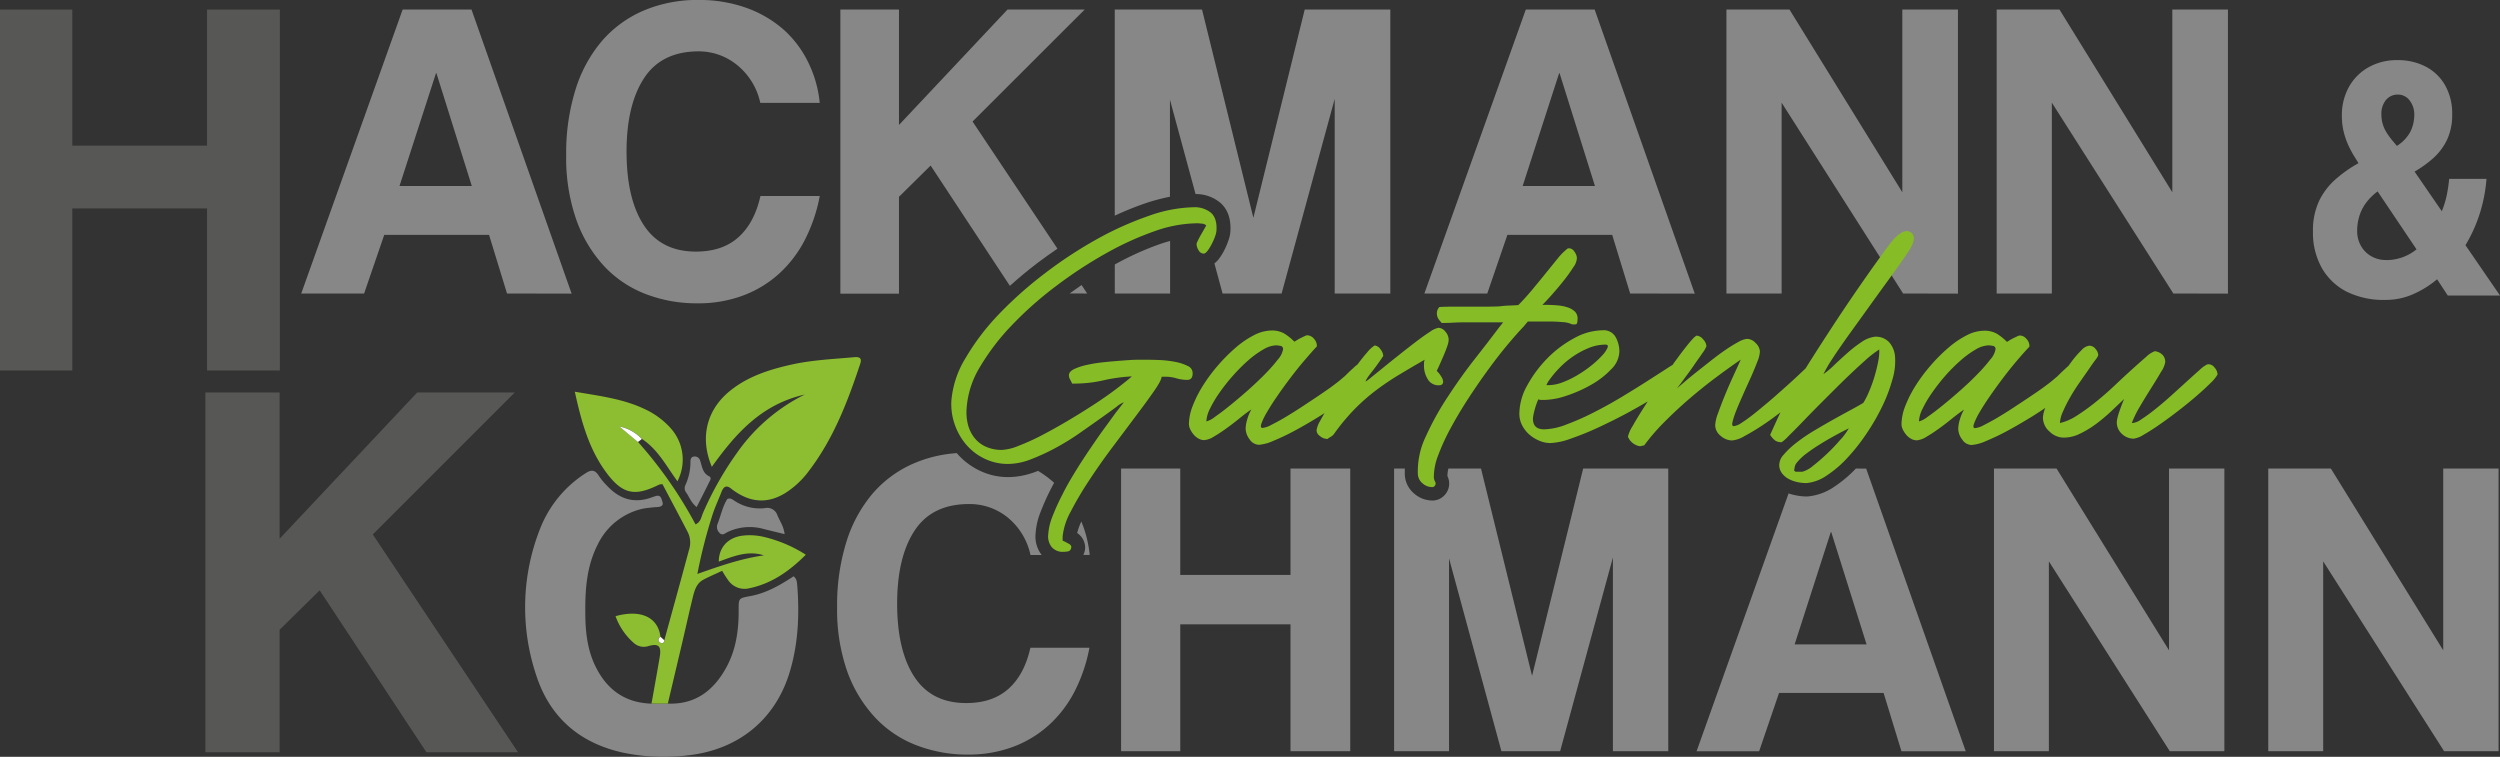 <svg xmlns="http://www.w3.org/2000/svg" id="Ebene_1" data-name="Ebene 1" width="265.76mm" height="80.45mm" viewBox="0 0 753.33 228.04"><rect x="0" y="0" width="753.33" height="228.04" fill="#333333" stroke="none"/><defs><style>.cls-1{fill:#878787;}.cls-2{fill:#575756;}.cls-3{fill:#86bc25;}.cls-4{fill:#898888;}.cls-5{fill:#8dbd30;}.cls-6{fill:#fff;}</style></defs><path class="cls-1" d="M728.22,95.49A25,25,0,0,1,716.53,93,18,18,0,0,1,709,85.78a21.63,21.63,0,0,1-2.62-10.87,21,21,0,0,1,1.86-9.27,20.72,20.72,0,0,1,5-6.54,38.44,38.44,0,0,1,6.86-4.81l-.88-1.44A32.57,32.57,0,0,1,717.09,49a23.25,23.25,0,0,1-1.46-4.21,20.12,20.12,0,0,1-.54-4.76,17.5,17.5,0,0,1,2.1-8.67,15.38,15.38,0,0,1,5.89-5.95,17.38,17.38,0,0,1,8.83-2.17,17.94,17.94,0,0,1,8.43,1.94,14.37,14.37,0,0,1,5.84,5.6,17.14,17.14,0,0,1,2.15,8.83,17.54,17.54,0,0,1-1.54,7.61,17.7,17.7,0,0,1-4.13,5.53A34.51,34.51,0,0,1,737,56.83l8.21,11.93a27.78,27.78,0,0,0,1.45-4.67,43,43,0,0,0,.76-5.08h11.25a46.36,46.36,0,0,1-2,10.38A44.75,44.75,0,0,1,752.33,79l10.42,15.17H747l-3.21-4.9a30.12,30.12,0,0,1-7.21,4.49A20.43,20.43,0,0,1,728.22,95.49Zm.16-12a14.39,14.39,0,0,0,9.21-3.24L725.86,62.8a16.42,16.42,0,0,0-3.52,3.49,13.33,13.33,0,0,0-2,4,15.15,15.15,0,0,0-.64,4.37,9,9,0,0,0,1.17,4.6A8.18,8.18,0,0,0,724,82.36,8.8,8.8,0,0,0,728.38,83.47Zm3.29-34.41a11.43,11.43,0,0,0,4.1-4.34,11.49,11.49,0,0,0,1.14-5,6.73,6.73,0,0,0-1.38-4.32A4.31,4.31,0,0,0,732,33.62a4.51,4.51,0,0,0-3.63,1.64A6.47,6.47,0,0,0,727,39.58a10.11,10.11,0,0,0,1.58,5.5,22.31,22.31,0,0,0,1.87,2.55Z" transform="translate(-9.41 -5.12)"></path><path class="cls-2" d="M71.8,116.75V67.92H31.2v48.83H9.41V8H31.2v41H71.8V8H93.74V116.75Z" transform="translate(-9.41 -5.12)"></path><path class="cls-1" d="M162.19,93.56,156.78,75.9H125.19l-6.06,17.66H100.18L130.74,8h20.75l30.17,85.6ZM140.92,27.17h-.13l-11,34h21.79Z" transform="translate(-9.41 -5.12)"></path><path class="cls-1" d="M256.43,64.17a48.48,48.48,0,0,1-4.51,13.27,36,36,0,0,1-7.8,10.19,33.6,33.6,0,0,1-10.89,6.57,38.6,38.6,0,0,1-13.67,2.32,42.75,42.75,0,0,1-15.66-2.83,33.59,33.59,0,0,1-12.57-8.51,40.44,40.44,0,0,1-8.31-14,56.58,56.58,0,0,1-3-19.4,64.12,64.12,0,0,1,2.77-19.53,41.47,41.47,0,0,1,7.93-14.7,34.47,34.47,0,0,1,12.56-9.21,41.16,41.16,0,0,1,16.57-3.23,41.88,41.88,0,0,1,14.5,2.39,34.61,34.61,0,0,1,11.22,6.57A31.83,31.83,0,0,1,253,24a35.35,35.35,0,0,1,3.42,12.11H238.51a20.08,20.08,0,0,0-7-11.41A18.31,18.31,0,0,0,220,20.59q-11.22,0-16.5,8.06t-5.29,22.11q0,14.31,5.22,22.24t15.67,7.93q8,0,12.82-4.32t6.64-12.44Z" transform="translate(-9.41 -5.12)"></path><path class="cls-1" d="M500.63,93.56,495.22,75.9H463.63l-6.06,17.66H438.62L469.18,8h20.75l30.17,85.6ZM479.36,27.17h-.13l-11,34h21.79Z" transform="translate(-9.41 -5.12)"></path><path class="cls-1" d="M582.88,93.56l-36.61-57.5v57.5H529.64V8h19l34,55.05V8h16.76v85.6Z" transform="translate(-9.41 -5.12)"></path><path class="cls-1" d="M664.31,93.56,627.7,36.06v57.5H611.07V8H630l34,55.05V8h16.76v85.6Z" transform="translate(-9.41 -5.12)"></path><path class="cls-2" d="M137.9,231.79,105.74,183,93.66,194.89v36.9H71.29V123.38H93.66v44.08l41.47-44.08h29.39l-42.78,42.78,43.76,65.63Z" transform="translate(-9.41 -5.12)"></path><path class="cls-1" d="M398.28,231.47V193.25H365.06v38.22H347.23V146.3h17.83v32.07h33.22V146.3h18v85.17Z" transform="translate(-9.41 -5.12)"></path><path class="cls-1" d="M663.23,231.47l-36.43-57.2v57.2H610.26V146.3h18.85L663,201.07V146.3h16.68v85.17Z" transform="translate(-9.41 -5.12)"></path><path class="cls-1" d="M745.89,231.47l-36.43-57.2v57.2H692.91V146.3h18.86l33.86,54.77V146.3h16.68v85.17Z" transform="translate(-9.41 -5.12)"></path><path class="cls-3" d="M368.79,117.66a2.33,2.33,0,0,0-1.5-2.27,14.39,14.39,0,0,0-3.85-1.25,31.82,31.82,0,0,0-4.57-.53c-1.54-.06-2.73-.09-3.56-.09-.58,0-1.58,0-3,0s-3,.12-4.72.25-3.55.28-5.44.48a42.39,42.39,0,0,0-5.2.82,18.13,18.13,0,0,0-3.85,1.25c-1,.48-1.52,1.07-1.59,1.78a2.83,2.83,0,0,0,.39,1.44,11,11,0,0,1,.57,1.16h1.16a38.71,38.71,0,0,0,8.38-1,49,49,0,0,1,8.47-1.16q-1.64,1.44-4.62,3.71t-6.74,4.72q-3.75,2.45-7.9,4.91t-7.94,4.43a67.22,67.22,0,0,1-7,3.17,15.12,15.12,0,0,1-5,1.21,11.45,11.45,0,0,1-4.86-1,9.18,9.18,0,0,1-3.42-2.69,10.87,10.87,0,0,1-1.93-4,15.16,15.16,0,0,1-.38-4.86,27.41,27.41,0,0,1,4-12.42,68.36,68.36,0,0,1,9.68-12.66,107.53,107.53,0,0,1,13.34-11.8,130.33,130.33,0,0,1,15-9.82,91.87,91.87,0,0,1,14.73-6.7A39.33,39.33,0,0,1,370,72.4c.25,0,.74,0,1.44.1a2,2,0,0,1,1.45.57c-.19.33-.45.77-.77,1.35l-1,1.74c-.32.57-.59,1.1-.81,1.58a3.19,3.19,0,0,0-.34.92,3.69,3.69,0,0,0,.62,1.88,1.8,1.8,0,0,0,1.5,1c.38,0,.8-.31,1.25-.92a13.68,13.68,0,0,0,1.25-2.07,16.15,16.15,0,0,0,1-2.31,6.06,6.06,0,0,0,.39-1.73q.19-3.66-1.69-5.3a7.72,7.72,0,0,0-5.24-1.64,42.54,42.54,0,0,0-13.49,2.6,97.55,97.55,0,0,0-15.59,7,129.05,129.05,0,0,0-15.7,10.31,117.72,117.72,0,0,0-13.87,12.32A70.63,70.63,0,0,0,300.37,113a29.15,29.15,0,0,0-4.28,12.85,18.39,18.39,0,0,0,1,7.13,18.65,18.65,0,0,0,3.46,6.11,16.89,16.89,0,0,0,5.54,4.24,16.1,16.1,0,0,0,7.13,1.59,19.28,19.28,0,0,0,6.83-1.4,63.22,63.22,0,0,0,7.42-3.42,72.82,72.82,0,0,0,7.27-4.48q3.51-2.45,6.35-4.47t4.72-3.42a7.72,7.72,0,0,1,2.26-1.4l-2.4,3.08c-.9,1.22-2,2.77-3.37,4.63s-2.76,3.88-4.24,6.06-3,4.48-4.48,6.89-2.86,4.76-4,7.08a67.06,67.06,0,0,0-3,6.59,17.86,17.86,0,0,0-1.3,5.44,5.17,5.17,0,0,0,1,3.81,4.28,4.28,0,0,0,3.52,1.49,7.31,7.31,0,0,0,1.49-.15c.48-.09.79-.46.92-1.1s-.36-1-1.06-1.35a16.31,16.31,0,0,0-1.54-.77v-1.25a19.9,19.9,0,0,1,2.45-7.52,99,99,0,0,1,5.54-9.38q3.27-5,7.08-10.07t7.07-9.43q3.27-4.34,5.44-7.46c1.45-2.09,2.2-3.52,2.27-4.29h1.15a11.68,11.68,0,0,1,3.28.48,11.56,11.56,0,0,0,3.27.48C368.24,119.58,368.79,118.94,368.79,117.66Z" transform="translate(-9.41 -5.12)"></path><path class="cls-3" d="M438.5,114.53v.91a7.55,7.55,0,0,0,1.11,3.9,3.71,3.71,0,0,0,3.42,1.88c.83,0,1.25-.39,1.25-1.16a3.61,3.61,0,0,0-.72-1.68,6.45,6.45,0,0,0-1.21-1.49l1-2.17c.38-.87.77-1.75,1.15-2.65s.72-1.76,1-2.6a6.4,6.4,0,0,0,.44-1.92,3.73,3.73,0,0,0-1-2.51,2.8,2.8,0,0,0-2.07-1.15,6.5,6.5,0,0,0-2.55,1.2q-1.87,1.2-4.23,3t-5,3.9q-2.66,2.11-4.86,3.9l-3.71,3a14.38,14.38,0,0,1-1.59,1.2c0-.38.56-1.28,1.68-2.69s2.33-3.08,3.62-5a3.45,3.45,0,0,0-.87-2.07,2.35,2.35,0,0,0-1.73-1.11,9.1,9.1,0,0,0-2.27,2.12c-.91,1-1.91,2.3-3,3.73a2.46,2.46,0,0,0-.63.46c-.38.35-.81.76-1.3,1.2s-.93.89-1.35,1.3a7,7,0,0,1-.91.82c-.71.64-1.72,1.45-3,2.41s-2.81,2-4.48,3.13-3.39,2.26-5.15,3.42-3.44,2.2-5,3.13-3,1.68-4.14,2.26a7,7,0,0,1-2.55.87c-.52,0-.63-.44-.34-1.3a19.89,19.89,0,0,1,1.69-3.47q1.25-2.16,3.08-4.82t3.9-5.39c1.38-1.83,2.77-3.58,4.19-5.24s2.69-3.12,3.85-4.34v-.29a3.11,3.11,0,0,0-.92-2.07,2.67,2.67,0,0,0-2-1,2.2,2.2,0,0,0-.72.24c-.36.16-.76.36-1.21.58s-.85.45-1.2.67-.59.37-.72.44a16.28,16.28,0,0,0-3.13-2.51,7.59,7.59,0,0,0-3.81-.86,11.75,11.75,0,0,0-5.2,1.39,27.36,27.36,0,0,0-5.53,3.76,51,51,0,0,0-5.3,5.3,48.87,48.87,0,0,0-4.52,6.06,34.75,34.75,0,0,0-3.13,6.16,15.58,15.58,0,0,0-1.16,5.44,3.85,3.85,0,0,0,.43,1.74,7.73,7.73,0,0,0,1.06,1.59,5,5,0,0,0,1.45,1.15,3.51,3.51,0,0,0,1.68.44,6.45,6.45,0,0,0,2.89-1.06q1.83-1.06,3.9-2.56t4-3.08c1.31-1.06,2.45-1.91,3.41-2.55a13.83,13.83,0,0,0-1.25,3,10.57,10.57,0,0,0-.48,2.75,5.51,5.51,0,0,0,1.2,3.27,3.5,3.5,0,0,0,2.85,1.64,13.56,13.56,0,0,0,4.33-1.2,70.18,70.18,0,0,0,6.64-3.18c2.44-1.32,4.95-2.78,7.51-4.38.44-.27.83-.54,1.25-.81-.48.82-.92,1.59-1.29,2.3a7.81,7.81,0,0,0-1.11,2.84,2,2,0,0,0,.82,1.64,4.68,4.68,0,0,0,1.39.86l1,.2c.38-.26.78-.52,1.2-.77a3.23,3.23,0,0,0,1-1,61.89,61.89,0,0,1,6.07-7.27,57.72,57.72,0,0,1,6.4-5.63,82.73,82.73,0,0,1,7-4.72q3.66-2.21,7.7-4.52A3.17,3.17,0,0,0,438.5,114.53Zm-53.1,8.23c-1.9,1.67-3.7,3.2-5.4,4.57s-3.21,2.52-4.52,3.42a7.06,7.06,0,0,1-2.55,1.35,9.46,9.46,0,0,1,1.1-3.85,34.92,34.92,0,0,1,2.89-4.86,56.53,56.53,0,0,1,4.05-5.11,51.83,51.83,0,0,1,4.57-4.57,27.6,27.6,0,0,1,4.53-3.28,8.15,8.15,0,0,1,3.85-1.25,8.46,8.46,0,0,1,1.25.15.92.92,0,0,1,.87,1,6.13,6.13,0,0,1-1.54,3.08,48.17,48.17,0,0,1-3.9,4.43Q388.23,120.25,385.4,122.76Z" transform="translate(-9.41 -5.12)"></path><path class="cls-3" d="M469.8,102h1c.51,0,1.25,0,2.21,0s2,0,3.09,0c1.47,0,2.88.06,4.23.19a7,7,0,0,1,2.79.67h1c.32,0,.51-.22.58-.67a8.48,8.48,0,0,0,.09-1.06,2.88,2.88,0,0,0-.86-2.17,5.83,5.83,0,0,0-2.22-1.25,13.81,13.81,0,0,0-3-.58c-1.1-.09-2.16-.14-3.18-.14h-1.35q1.35-1.35,3.13-3.37t3.42-4.09a45.82,45.82,0,0,0,2.79-3.91,5,5,0,0,0,1.06-2.79,3.46,3.46,0,0,0-.72-1.83,2,2,0,0,0-1.5-1.06h-.48A18,18,0,0,0,479,82.75l-3.71,4.58c-1.34,1.66-2.74,3.37-4.18,5.1s-2.84,3.27-4.19,4.62c-.9.06-1.83.11-2.8.14s-1.95.12-3,.25c-1.48.06-3,.09-4.48.09h-9c-1.51,0-3,0-4.48.1a2.61,2.61,0,0,0-.77,1.92,3,3,0,0,0,.48,1.69,8.53,8.53,0,0,0,1,1.2q1.63,0,3.27-.09c1.09-.07,2.18-.1,3.28-.1h11.94l-1.16,1.44q-3,4-7.27,9.44t-8.23,11.51a85.3,85.3,0,0,0-6.65,12,24,24,0,0,0-2.4,11.12,3.8,3.8,0,0,0,1.34,2.93,4.37,4.37,0,0,0,3,1.21.92.92,0,0,0,.67-.29,1.08,1.08,0,0,0,.2-1.35,3.05,3.05,0,0,1-.39-1.35,18.17,18.17,0,0,1,1.35-6.69,63.27,63.27,0,0,1,3.85-8.33q2.4-4.43,5.39-9t6-8.67q3-4.1,5.78-7.41t4.57-5.16Z" transform="translate(-9.41 -5.12)"></path><path class="cls-3" d="M676.73,115.88a2.27,2.27,0,0,0-1.83-1,1.15,1.15,0,0,0-.49.1,9.18,9.18,0,0,0-2.16,1.59q-1.59,1.4-3.81,3.42t-4.71,4.28q-2.51,2.27-4.87,4.14a49.48,49.48,0,0,1-4.23,3.08,5.09,5.09,0,0,1-2.84,1.11,30.59,30.59,0,0,1,2.4-4.91c1.09-1.86,2.22-3.71,3.37-5.53s2.17-3.47,3-4.92a7.81,7.81,0,0,0,1.3-2.93A3,3,0,0,0,661,112a4,4,0,0,0-2.26-1.06,7.58,7.58,0,0,0-2.65,1.73q-1.79,1.55-4.24,3.76t-5.24,4.86q-2.8,2.64-5.73,5a65,65,0,0,1-5.68,4.09,15.79,15.79,0,0,1-5.06,2.21,8.94,8.94,0,0,1,.87-3.37,39.76,39.76,0,0,1,2.12-4.23q1.25-2.22,2.79-4.43l2.79-4c.83-1.22,1.54-2.23,2.12-3a5.31,5.31,0,0,0,.86-1.4,3.11,3.11,0,0,0-.81-1.88,2.41,2.41,0,0,0-1.88-1,3.85,3.85,0,0,0-2.36,1.35,30.14,30.14,0,0,0-2.94,3.37c-.32.43-.66.91-1,1.37l-.26.22-1.3,1.2c-.48.45-.93.89-1.35,1.3a7,7,0,0,1-.91.82,38.49,38.49,0,0,1-3,2.41c-1.31,1-2.8,2-4.47,3.13s-3.39,2.26-5.15,3.42-3.44,2.2-5,3.13-3,1.68-4.14,2.26a7,7,0,0,1-2.55.87c-.52,0-.63-.44-.34-1.3a20.45,20.45,0,0,1,1.68-3.47q1.26-2.16,3.09-4.82c1.21-1.76,2.52-3.56,3.9-5.39s2.77-3.58,4.18-5.24,2.7-3.12,3.86-4.34v-.29a3.11,3.11,0,0,0-.92-2.07,2.67,2.67,0,0,0-2-1,2.3,2.3,0,0,0-.73.24l-1.2.58c-.45.23-.85.45-1.2.67l-.72.44a16.28,16.28,0,0,0-3.13-2.51,7.62,7.62,0,0,0-3.81-.86,11.72,11.72,0,0,0-5.2,1.39,27.36,27.36,0,0,0-5.53,3.76,51,51,0,0,0-5.3,5.3,50,50,0,0,0-4.53,6.06,36.15,36.15,0,0,0-3.13,6.16,15.54,15.54,0,0,0-1.15,5.44,3.85,3.85,0,0,0,.43,1.74,7.73,7.73,0,0,0,1.06,1.59,5,5,0,0,0,1.45,1.15,3.51,3.51,0,0,0,1.68.44,6.45,6.45,0,0,0,2.89-1.06q1.83-1.06,3.9-2.56t4-3.08q2-1.59,3.42-2.55a13.83,13.83,0,0,0-1.25,3,10.57,10.57,0,0,0-.48,2.75,5.51,5.51,0,0,0,1.2,3.27,3.48,3.48,0,0,0,2.84,1.64,13.54,13.54,0,0,0,4.34-1.2,70.18,70.18,0,0,0,6.64-3.18q3.66-2,7.51-4.38c1.3-.81,2.53-1.62,3.71-2.43a8.91,8.91,0,0,0-.72,2.91,5.62,5.62,0,0,0,2,4.24,6.17,6.17,0,0,0,4.29,1.82,11.13,11.13,0,0,0,5-1.25,29.65,29.65,0,0,0,5-3.08,51.58,51.58,0,0,0,4.53-3.85c1.41-1.35,2.63-2.5,3.66-3.47-.26.58-.52,1.21-.77,1.88s-.5,1.34-.72,2a13.6,13.6,0,0,0-.53,1.83,6.55,6.55,0,0,0-.2,1.34,4.61,4.61,0,0,0,1.54,3.47,5.08,5.08,0,0,0,3.57,1.44,7.61,7.61,0,0,0,3-1.2q2.12-1.2,4.82-3.08t5.63-4.14q2.94-2.27,5.44-4.43c1.67-1.44,3.08-2.75,4.24-3.9a11.08,11.08,0,0,0,2.12-2.6A3.28,3.28,0,0,0,676.73,115.88Zm-76.61,6.88c-1.89,1.67-3.69,3.2-5.39,4.57s-3.21,2.52-4.52,3.42a7.06,7.06,0,0,1-2.55,1.35,9.31,9.31,0,0,1,1.1-3.85,34.92,34.92,0,0,1,2.89-4.86,58.18,58.18,0,0,1,4-5.11,51.9,51.9,0,0,1,4.58-4.57,28,28,0,0,1,4.52-3.28,8.18,8.18,0,0,1,3.86-1.25,8.46,8.46,0,0,1,1.25.15.92.92,0,0,1,.87,1,6.08,6.08,0,0,1-1.55,3.08,46.47,46.47,0,0,1-3.89,4.43C603.75,119.45,602,121.09,600.12,122.76Z" transform="translate(-9.41 -5.12)"></path><path class="cls-3" d="M578.65,108.22a5.49,5.49,0,0,0-4.28-1.64,9.07,9.07,0,0,0-4,1.59,37.65,37.65,0,0,0-4.19,3.23q-2.07,1.83-4,3.66a24.14,24.14,0,0,1-3.32,2.79,44.86,44.86,0,0,1,2.79-4.77c1.35-2.08,3-4.43,4.82-7l6-8.33q3.18-4.43,6.26-8.66,2.93-4,5.41-7.65c1.56-2.32,3.07-5.12.86-6.42s-5.25,2.48-5.81,3.2c-.75,1-1.54,2-2.39,3.21q-3.27,4.48-7.27,10.26t-8,11.89q-4,6.12-7.75,12.08l-.29.47L551,118.48q-2,1.88-4.29,3.89c-1.51,1.35-3,2.69-4.57,4s-3,2.51-4.33,3.56-2.55,1.93-3.61,2.6a5.18,5.18,0,0,1-2.36,1c-.45,0-.57-.46-.34-1.39a27.52,27.52,0,0,1,1.2-3.56c.58-1.45,1.27-3,2.07-4.82s1.58-3.48,2.32-5.15,1.36-3.18,1.87-4.53a9.31,9.31,0,0,0,.77-3,3.77,3.77,0,0,0-1.25-2.55,3.61,3.61,0,0,0-2.6-1.3,6.39,6.39,0,0,0-2.6.91,41.67,41.67,0,0,0-3.85,2.36q-2.11,1.44-4.38,3.23c-1.51,1.19-2.95,2.32-4.33,3.42s-2.6,2.08-3.66,3-1.85,1.57-2.36,2c.32-.38,1-1.22,1.92-2.5s2-2.66,3-4.14,2-2.81,2.79-4a8.48,8.48,0,0,0,1.2-2.07,3.23,3.23,0,0,0-1-2.07,2.74,2.74,0,0,0-1.88-1.11c-.32,0-1.06.69-2.21,2.07s-2.5,3.12-4,5.2c-.36.5-.74,1-1.12,1.56-.38.21-1.05.63-2.05,1.29L505.71,120q-3.37,2.16-7.6,4.71t-8.53,4.72a76.69,76.69,0,0,1-8.18,3.61,19.69,19.69,0,0,1-6.69,1.45q-3.37,0-3.37-3.18a7.6,7.6,0,0,1,.14-1.16c.1-.51.22-1,.39-1.63s.33-1.14.53-1.69a12.34,12.34,0,0,1,.57-1.39,1.92,1.92,0,0,0,.87.19h1a22,22,0,0,0,6.55-1.25,40.48,40.48,0,0,0,7.42-3.28,25.53,25.53,0,0,0,6.06-4.67,7.83,7.83,0,0,0,2.51-5.34,9.14,9.14,0,0,0-1.11-4.38,4.13,4.13,0,0,0-4-2.07,18,18,0,0,0-8.47,2.36,33.19,33.19,0,0,0-8.09,6.06,36.49,36.49,0,0,0-6.07,8.14,17.81,17.81,0,0,0-2.4,8.47,7.66,7.66,0,0,0,.86,3.66,9.55,9.55,0,0,0,2.22,2.8,11.06,11.06,0,0,0,3,1.82,8.67,8.67,0,0,0,3.23.68,20.27,20.27,0,0,0,6.21-1.35c2.6-.9,5.4-2,8.42-3.42s6.05-2.9,9.1-4.57c2-1.1,3.87-2.16,5.64-3.2l-1,1.56q-2.16,3.37-3.56,5.87a10.21,10.21,0,0,0-1.4,3.18,4.68,4.68,0,0,0,3.66,2.89l1.26-.29a61.48,61.48,0,0,1,6.21-7.17q3.6-3.61,7.55-7c2.64-2.25,5.28-4.37,7.95-6.36s5.12-3.75,7.37-5.29q-.87,1.92-2.22,4.86t-2.55,5.87q-1.2,2.94-2.07,5.4a12.27,12.27,0,0,0-.87,3.61,4.14,4.14,0,0,0,1.64,3.22,5.28,5.28,0,0,0,3.47,1.4,9,9,0,0,0,3.7-1.3q2.46-1.31,5.44-3.27c1.78-1.18,3.59-2.49,5.42-3.9-.28.58-.57,1.17-.84,1.78-.74,1.63-1.5,3.29-2.27,5a6.66,6.66,0,0,0,1.4,1.63,3.21,3.21,0,0,0,2.07.58,11.28,11.28,0,0,0,2-1.78c1.22-1.19,2.73-2.71,4.53-4.58s3.78-3.9,6-6.11,4.33-4.35,6.45-6.4,4.11-3.92,6-5.59a31.36,31.36,0,0,1,4.43-3.47,15.31,15.31,0,0,1-.34,3.71,44.5,44.5,0,0,1-1.15,4.62,42,42,0,0,1-1.64,4.48,22,22,0,0,1-1.68,3.28q-1.26.77-3.66,2.07c-1.61.86-3.36,1.83-5.25,2.88s-3.84,2.19-5.83,3.37a52.65,52.65,0,0,0-5.39,3.66,24.92,24.92,0,0,0-3.85,3.62,4.68,4.68,0,0,0-1.35,3.27,4.23,4.23,0,0,0,.92,2.46,6.23,6.23,0,0,0,2,1.63,10.16,10.16,0,0,0,2.6.92,13.23,13.23,0,0,0,2.64.29,12.87,12.87,0,0,0,6.21-2.32,33.79,33.79,0,0,0,6.26-5.39,58.92,58.92,0,0,0,5.78-7.37,65,65,0,0,0,4.72-8.23,47,47,0,0,0,3-8,18.81,18.81,0,0,0,.77-6.79A7.37,7.37,0,0,0,578.65,108.22Zm-102.79,12a29.89,29.89,0,0,1,3.28-4.05,26.55,26.55,0,0,1,4.23-3.61,25.31,25.31,0,0,1,4.82-2.6,13.32,13.32,0,0,1,5-1c.65,0,.85.31.63.91a7.86,7.86,0,0,1-1.54,2.27,28.85,28.85,0,0,1-3.13,2.94A36.07,36.07,0,0,1,485,118a28.11,28.11,0,0,1-4.57,2.26,12.25,12.25,0,0,1-4.48.92h-.58Zm88.25,17.23a55.42,55.42,0,0,1-4,4.24q-2.22,2.11-4.34,3.76a8.44,8.44,0,0,1-3.27,1.82h-1.93c-.13,0-.27-.09-.43-.28s-.18-.36,0-.48a3.13,3.13,0,0,1,.87-2.17,15.21,15.21,0,0,1,2.6-2.46c1.09-.83,2.29-1.67,3.61-2.5s2.6-1.61,3.85-2.31,2.38-1.32,3.37-1.83l2.07-1.06A18.61,18.61,0,0,1,564.11,137.49Z" transform="translate(-9.41 -5.12)"></path><path class="cls-4" d="M210.65,217.13c8.35.33,13.87-4,17.65-10.95,2.94-5.38,3.74-11.32,3.69-17.41,0-3.32,0-3.39,3.32-4,4.94-.86,9.16-3.32,13.24-6,1.1.9,1,2,1.12,3.06.65,8.76.25,17.45-2.33,25.9-4.38,14.42-15.65,23.37-30.68,25a60.07,60.07,0,0,1-19.48-.81c-13.08-2.86-22.07-10.63-26.17-23.28a64.41,64.41,0,0,1,1.24-44.44,34.94,34.94,0,0,1,13.59-16.46c1.7-1.13,2.85-1.12,4,.73a19.43,19.43,0,0,0,2.61,3.14c3.72,3.95,8.12,5.3,13.34,3.39.38-.14.77-.27,1.16-.39,1.65-.54,1.78.87,2.09,1.79.37,1.07-.5,1.4-1.36,1.5a41.27,41.27,0,0,0-4.47.48,19.83,19.83,0,0,0-13.65,10.75c-3.3,6.39-3.83,13.33-3.78,20.29,0,5.44.47,10.91,2.83,16,3.4,7.29,8.93,11.49,17.15,11.73Z" transform="translate(-9.41 -5.12)"></path><path class="cls-5" d="M210.65,217.13h-4.92c.83-4.69,1.69-9.37,2.48-14.07.54-3.25-.36-4.13-3.36-3.27a4.53,4.53,0,0,1-4.54-1,19.49,19.49,0,0,1-5.42-8c7.63-2.11,12.79.31,13.54,6.2-.83.56-.85,1.23-.06,1.76s1.14.08,1.22-.71c2.48-9.06,5-18.1,7.42-27.16a7.13,7.13,0,0,0-.25-5.2c-2.55-4.94-5.18-9.84-7.72-14.66a4.53,4.53,0,0,0-1,.12c-7.3,3.67-11,2.93-15.82-3.48-5.33-7.12-7.61-15.45-9.6-24.51,7.51,1.29,14.49,2.13,20.94,5.18a24,24,0,0,1,7.87,5.73,14.16,14.16,0,0,1,2.11,16.08c-3.32-4.54-5.88-9.61-10.69-12.75a12.8,12.8,0,0,0-6.76-3.76l5.58,4.67A127.47,127.47,0,0,1,219,163.13c1.61-.75,1.72-2.23,2.21-3.36a98.1,98.1,0,0,1,10.22-18.11A54.51,54.51,0,0,1,251.91,124c-13.18,3-20.9,11.9-28,21.78-3.71-8.82-1.57-17.28,5.62-23,5.46-4.37,12-6.39,18.65-7.86,6.14-1.34,12.41-1.6,18.65-2.17,1.69-.15,2.35.37,1.79,2-3.78,11.42-8.07,22.59-15.46,32.27a26.47,26.47,0,0,1-7.12,6.67c-4.73,2.91-9.49,3-14.25.09a17.72,17.72,0,0,1-2-1.37c-1.53-1.28-2.37-.63-3,1-.83,2.16-1.81,4.26-2.56,6.45a154.81,154.81,0,0,0-4.68,18.2c7-2.46,13.33-4.67,20.05-5.59-4.83-1.58-9.19.28-13.6,1.88,0-4.2,2.7-7.23,7.07-7.81a18.23,18.23,0,0,1,6.49.36,40.86,40.86,0,0,1,12.67,5.37c-5,5-10.35,8.73-17.1,10.13a6,6,0,0,1-6.18-2.28,32.09,32.09,0,0,1-1.93-3c-1.89.89-3.84,1.71-5.71,2.71s-2.5,2.85-3,4.71c-1.17,4.76-2.22,9.54-3.34,14.31Q212.81,208,210.65,217.13Z" transform="translate(-9.41 -5.12)"></path><path class="cls-4" d="M245.84,166.07c-2.48-.61-4.45-1.08-6.41-1.58a15.5,15.5,0,0,0-10.76.94c-.79.38-1.59,1.26-2.52.19a2.45,2.45,0,0,1-.51-2.65c1-2.53,1.5-5.23,2.93-7.48,1-.47,1.64.23,2.29.61a13.72,13.72,0,0,0,9,2.14,3.22,3.22,0,0,1,3.82,2.19C244.4,162.14,245.56,163.7,245.84,166.07Z" transform="translate(-9.41 -5.12)"></path><path class="cls-4" d="M219.33,157.91c-1.66-1.34-2.18-2.95-3.08-4.28a2.11,2.11,0,0,1-.33-2.28,16.86,16.86,0,0,0,1.55-7.13c0-.7.17-1.42,1-1.52a1.65,1.65,0,0,1,1.9,1.18c.62,1.75.69,3.76,2.73,4.76.77.38.37,1.17,0,1.79C221.92,152.84,220.69,155.26,219.33,157.91Z" transform="translate(-9.41 -5.12)"></path><path class="cls-6" d="M201.64,138.31l-5.58-4.67a12.8,12.8,0,0,1,6.76,3.76Z" transform="translate(-9.41 -5.12)"></path><path class="cls-6" d="M209.59,198.05c-.08.79-.53,1.16-1.22.71s-.77-1.2.06-1.76Z" transform="translate(-9.41 -5.12)"></path><path class="cls-1" d="M337,93.56,335.32,91q-1.8,1.23-3.6,2.55Z" transform="translate(-9.41 -5.12)"></path><path class="cls-1" d="M322.05,84.34c2-1.5,4-2.92,6-4.29L302.47,41.74,336.25,8H313L280.3,42.77V8H262.64v85.6H280.3V64.42L289.84,55l23.88,36.25C316.35,88.89,319.12,86.57,322.05,84.34Z" transform="translate(-9.41 -5.12)"></path><path class="cls-1" d="M362,77.72c-1,.27-1.94.56-3,.92a88.49,88.49,0,0,0-13.67,6.18v8.74H362Z" transform="translate(-9.41 -5.12)"></path><path class="cls-1" d="M354.47,66.4a58.58,58.58,0,0,1,7.48-2V35.16l7.72,28.44a11.39,11.39,0,0,1,7.45,2.61c2.21,1.92,3.23,4.76,3.06,8.43a9.75,9.75,0,0,1-.59,2.87,22.17,22.17,0,0,1-1.18,2.84A18.12,18.12,0,0,1,376.8,83a6.88,6.88,0,0,1-1.45,1.49l2.46,9.07H395.6l16-58.66V93.56h16.76V8H402.56L387.09,70.74,371.62,8h-26.3V70.11A93.44,93.44,0,0,1,354.47,66.4Z" transform="translate(-9.41 -5.12)"></path><path class="cls-1" d="M334,165.73a5.36,5.36,0,0,1,2.41,4.41,4.23,4.23,0,0,1-.08.79,6.49,6.49,0,0,1-.47,1.41h1.91a35.6,35.6,0,0,0-2.52-10.08A18.62,18.62,0,0,0,334,165.73Z" transform="translate(-9.41 -5.12)"></path><path class="cls-1" d="M313.29,212.68q-4.8,4.29-12.76,4.29-10.39,0-15.58-7.88T279.75,187q0-14,5.26-22t16.42-8A18.2,18.2,0,0,1,313,161a20,20,0,0,1,6.93,11.36h3.38a9.07,9.07,0,0,1-1.84-6.5,21.26,21.26,0,0,1,1.56-6.63,71.47,71.47,0,0,1,3.16-7l.86-1.64-.13-.12A32.33,32.33,0,0,0,322.2,147l-.54.22c-6.42,2.44-12.19,2.07-17.14-.33a21,21,0,0,1-6.81-5.23,39.36,39.36,0,0,0-12.89,3.07,34.27,34.27,0,0,0-12.51,9.17,41.43,41.43,0,0,0-7.89,14.62A63.84,63.84,0,0,0,261.66,188a56.31,56.31,0,0,0,3,19.3A40.39,40.39,0,0,0,273,221.21a33.53,33.53,0,0,0,12.51,8.46A42.57,42.57,0,0,0,301,232.5a38.47,38.47,0,0,0,13.6-2.31,33.49,33.49,0,0,0,10.84-6.55,35.89,35.89,0,0,0,7.76-10.13,48.16,48.16,0,0,0,4.49-13.21H319.9Q318.1,208.39,313.29,212.68Z" transform="translate(-9.41 -5.12)"></path><path class="cls-1" d="M471.07,208.77,455.68,146.3h-9.82a10.05,10.05,0,0,0-.3,2.27,5.07,5.07,0,0,1-1,5.9,4.91,4.91,0,0,1-3.51,1.47,8.41,8.41,0,0,1-5.65-2.22,7.79,7.79,0,0,1-2.68-5.8c0-.53,0-1.07,0-1.62h-3.22v85.17h16.55v-58.1l15.78,58.1h17.7l15.9-58.36v58.36h16.68V146.3H486.47Z" transform="translate(-9.41 -5.12)"></path><path class="cls-1" d="M568.65,146.3a38.13,38.13,0,0,1-6.41,5.42,17,17,0,0,1-8.15,3h-.25a17,17,0,0,1-3.47-.38,14.06,14.06,0,0,1-2-.55l-27.73,77.71h18.85l6-17.57H577l5.38,17.57h19.37l-30-85.17Zm-18.46,53,10.9-33.86h.13l10.65,33.86Z" transform="translate(-9.41 -5.12)"></path></svg>